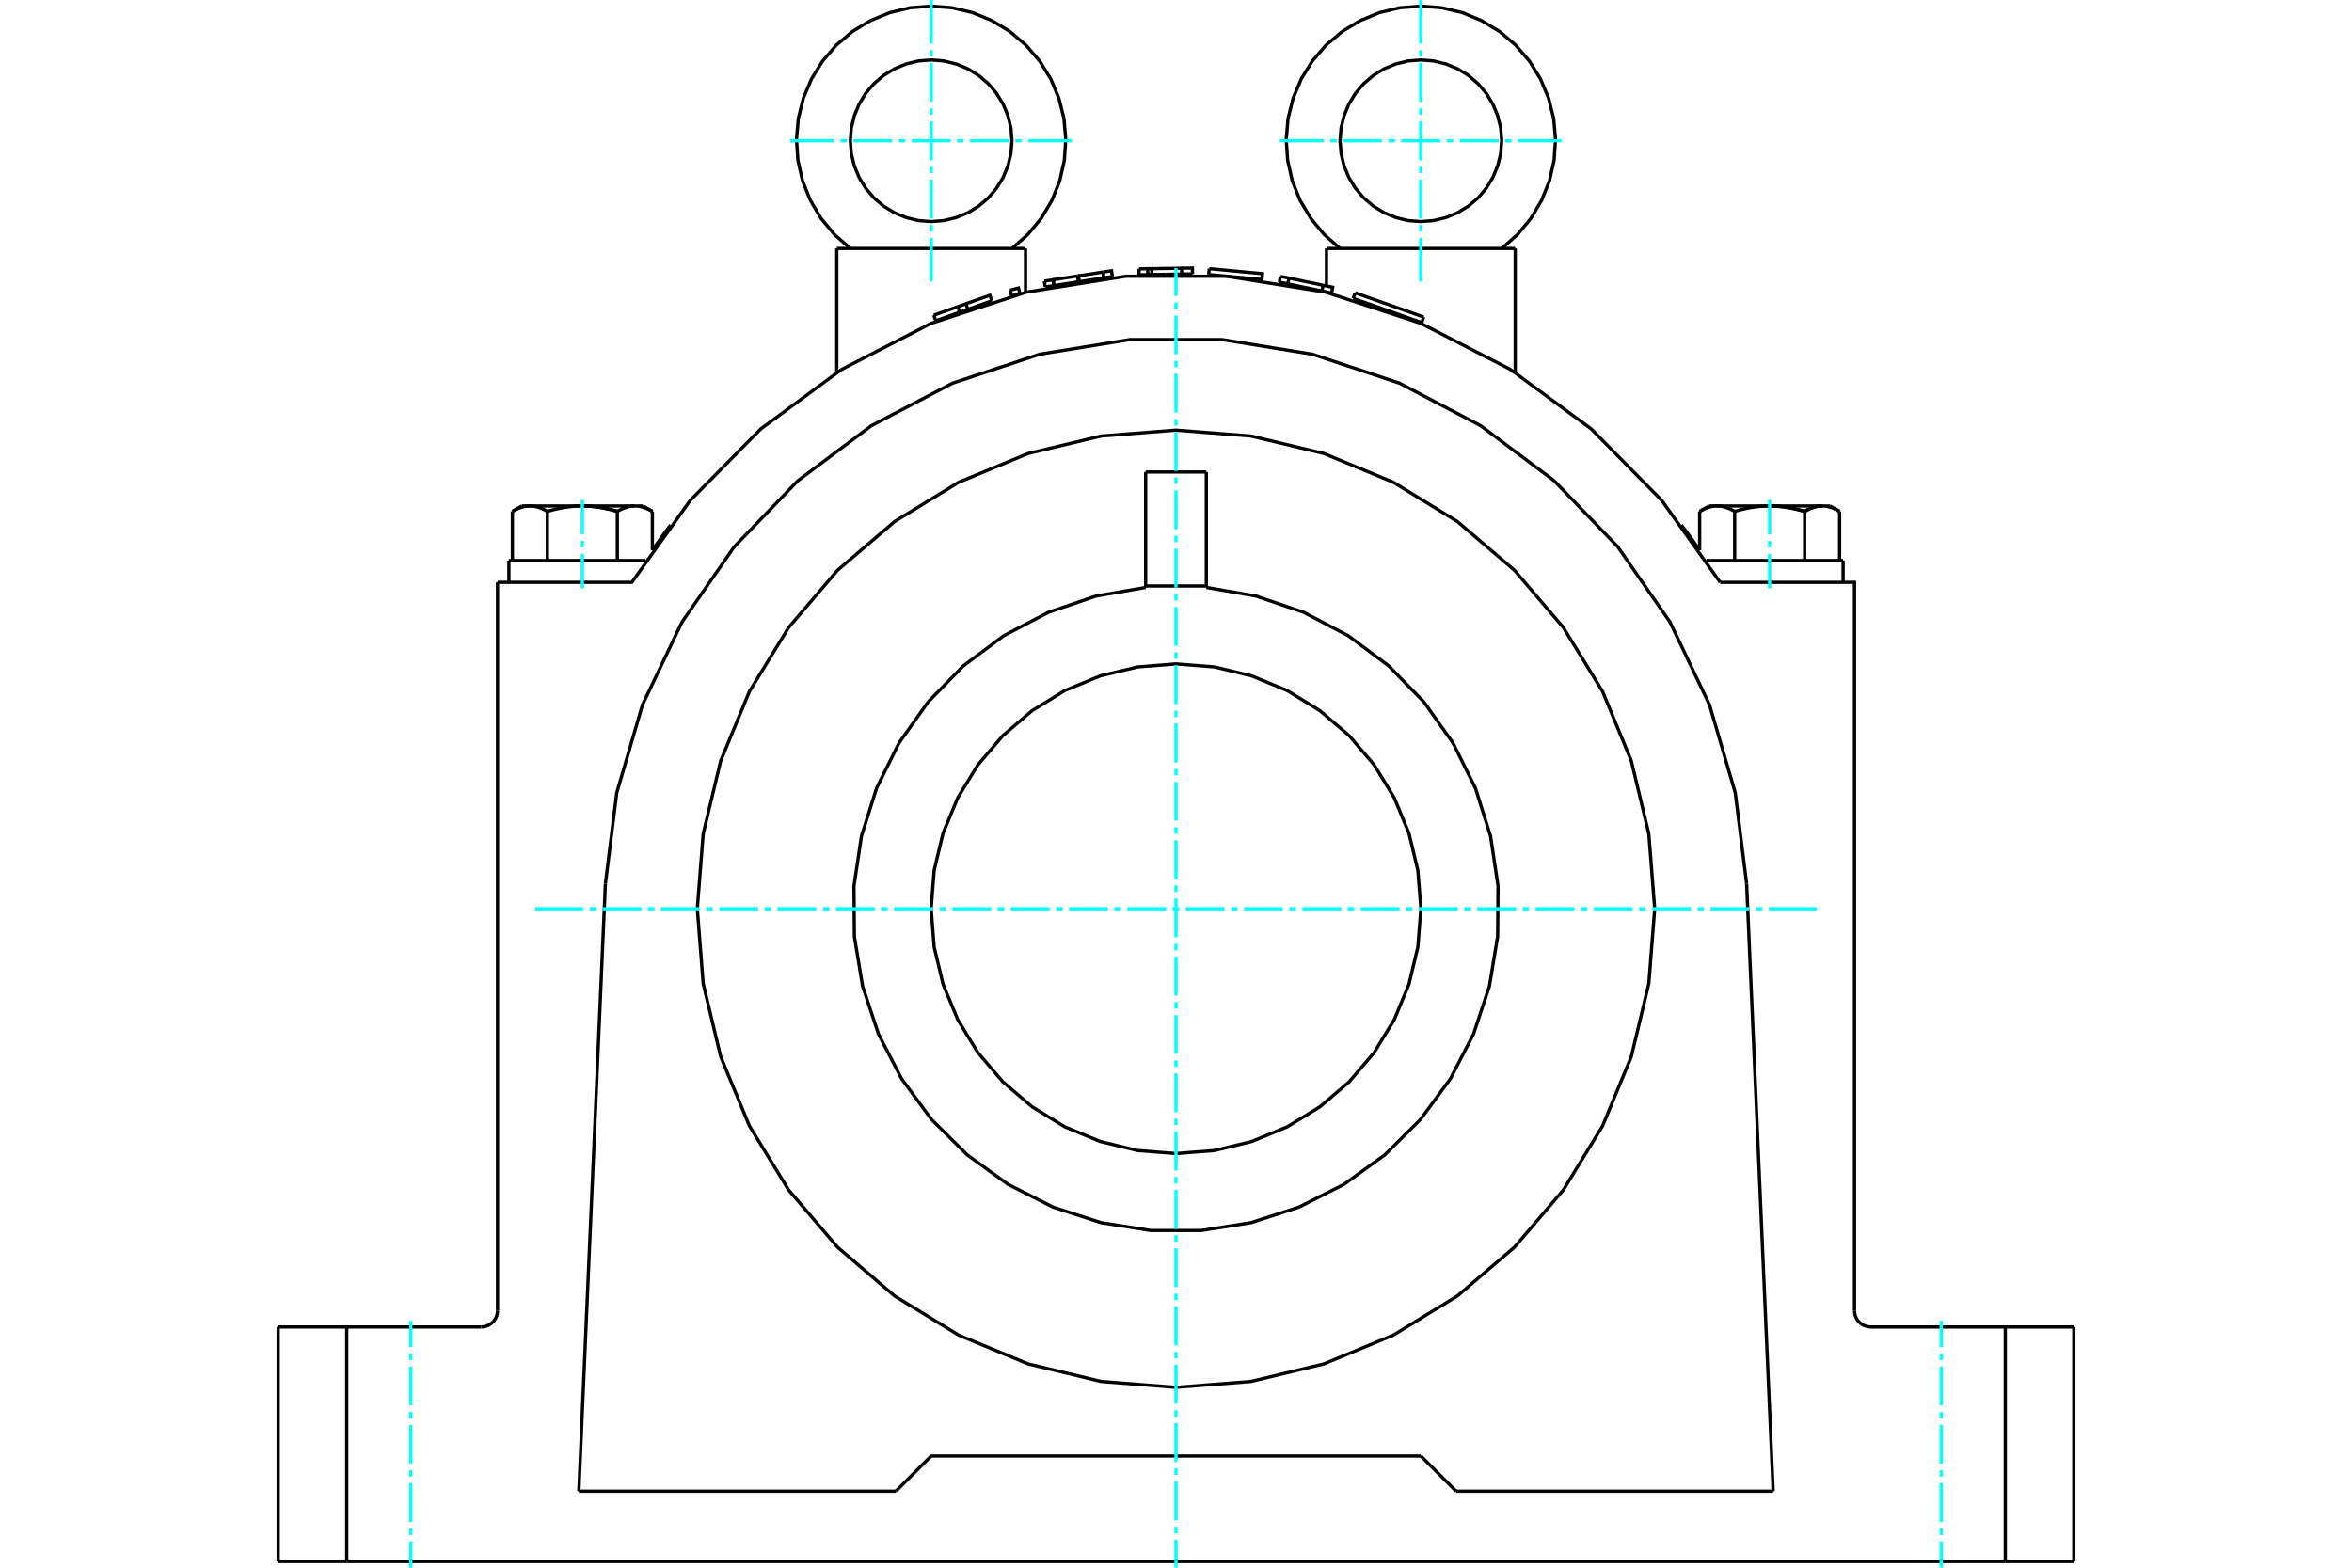 <?xml version="1.0" standalone="no"?>
<!DOCTYPE svg PUBLIC "-//W3C//DTD SVG 1.1//EN"
	"http://www.w3.org/Graphics/SVG/1.1/DTD/svg11.dtd">
<svg xmlns="http://www.w3.org/2000/svg" height="100%" width="100%" viewBox="0 0 36000 24000">
	<rect x="-1800" y="-1200" width="39600" height="26400" style="fill:#FFF"/>
	<g style="fill:none; fill-rule:evenodd" transform="matrix(1 0 0 1 0 0)">
		<g style="fill:none; stroke:#000; stroke-width:50; shape-rendering:geometricPrecision">
			<line x1="21748" y1="22290" x2="22287" y2="22829"/>
			<line x1="27140" y1="22829" x2="22287" y2="22829"/>
			<line x1="26734" y1="13530" x2="27140" y2="22829"/>
			<polyline points="26734,13530 26560,12137 26166,10790 25561,9523 24761,8370 23787,7359 22663,6517 21420,5866 20088,5423 18702,5198 17298,5198 15912,5423 14580,5866 13337,6517 12213,7359 11239,8370 10439,9523 9834,10790 9440,12137 9266,13530"/>
			<line x1="8860" y1="22829" x2="9266" y2="13530"/>
			<line x1="13713" y1="22829" x2="8860" y2="22829"/>
			<polyline points="13713,22829 14252,22290 21748,22290"/>
			<polyline points="18908,4241 19315,4279 19323,4190 18509,4113"/>
			<line x1="18501" y1="4203" x2="18509" y2="4113"/>
			<line x1="18501" y1="4203" x2="18908" y2="4241"/>
			<line x1="17027" y1="4233" x2="16896" y2="4253"/>
			<polyline points="16896,4254 16521,4312 16514,4313"/>
			<polyline points="16131,4372 16117,4283 15985,4304"/>
			<line x1="15999" y1="4392" x2="15985" y2="4304"/>
			<line x1="16131" y1="4372" x2="15999" y2="4392"/>
			<line x1="16131" y1="4372" x2="16118" y2="4283"/>
			<line x1="16896" y1="4254" x2="16882" y2="4165"/>
			<polyline points="17027,4233 17013,4145 16883,4165"/>
			<line x1="16896" y1="4253" x2="16883" y2="4165"/>
			<line x1="16882" y1="4165" x2="16507" y2="4223"/>
			<polyline points="16521,4312 16507,4223 16493,4225"/>
			<line x1="16506" y1="4314" x2="16493" y2="4225"/>
			<line x1="16514" y1="4313" x2="16506" y2="4314"/>
			<line x1="16493" y1="4225" x2="16118" y2="4283"/>
			<line x1="16506" y1="4314" x2="16131" y2="4372"/>
			<polyline points="15181,4605 14815,4735 14752,4758"/>
			<line x1="14659" y1="4695" x2="14293" y2="4825"/>
			<line x1="14323" y1="4910" x2="14293" y2="4825"/>
			<line x1="14689" y1="4780" x2="14323" y2="4910"/>
			<polyline points="15181,4605 15151,4521 14785,4650"/>
			<polyline points="14815,4735 14785,4651 14659,4695"/>
			<line x1="14689" y1="4780" x2="14659" y2="4695"/>
			<line x1="14752" y1="4758" x2="14689" y2="4780"/>
			<line x1="15612" y1="4496" x2="15547" y2="4513"/>
			<polyline points="15612,4496 15589,4409 15460,4443"/>
			<line x1="15483" y1="4530" x2="15460" y2="4443"/>
			<line x1="15547" y1="4513" x2="15483" y2="4530"/>
			<polyline points="18253,4193 18087,4196 17844,4200"/>
			<line x1="17630" y1="4113" x2="17567" y2="4114"/>
			<line x1="17631" y1="4203" x2="17569" y2="4204"/>
			<line x1="17631" y1="4203" x2="17630" y2="4113"/>
			<polyline points="17569,4204 17567,4114 17434,4116"/>
			<line x1="17435" y1="4206" x2="17434" y2="4116"/>
			<line x1="17569" y1="4204" x2="17435" y2="4206"/>
			<polyline points="18253,4193 18251,4103 18086,4106"/>
			<polyline points="18087,4196 18086,4106 17630,4113"/>
			<line x1="17844" y1="4200" x2="17631" y2="4203"/>
			<line x1="20233" y1="4455" x2="20381" y2="4486"/>
			<line x1="19981" y1="4402" x2="20233" y2="4455"/>
			<line x1="20251" y1="4367" x2="19730" y2="4258"/>
			<line x1="19712" y1="4346" x2="19981" y2="4402"/>
			<line x1="20233" y1="4455" x2="20251" y2="4367"/>
			<polyline points="19711,4346 19730,4258 19599,4231"/>
			<line x1="19581" y1="4319" x2="19599" y2="4231"/>
			<line x1="19581" y1="4319" x2="19711" y2="4346"/>
			<polyline points="20381,4486 20399,4398 20251,4367"/>
			<line x1="21236" y1="4753" x2="21761" y2="4939"/>
			<line x1="20742" y1="4483" x2="21791" y2="4854"/>
			<line x1="20712" y1="4568" x2="21236" y2="4753"/>
			<polyline points="7365,20315 7404,20311 7442,20302 7479,20287 7512,20267 7542,20241 7567,20212 7588,20178 7603,20142 7612,20104 7615,20065"/>
			<polyline points="4258,20315 5307,20315 7365,20315"/>
			<polyline points="28385,20065 28388,20104 28397,20142 28412,20178 28433,20212 28458,20241 28488,20267 28521,20287 28558,20302 28596,20311 28635,20315 30693,20315 31742,20315"/>
			<polyline points="27622,7829 27630,7824 27639,7819 27647,7815 27655,7810 27663,7806 27671,7802 27680,7798 27687,7794 27695,7791 27703,7787 27711,7784 27719,7781 27726,7778 27734,7775 27742,7772 27749,7770 27757,7767 27764,7765 27772,7763 27779,7761 27787,7759 27794,7757 27802,7755 27809,7754 27816,7752 27824,7751 27831,7750 27838,7749 27846,7748 27853,7747 27860,7747 27868,7746 27875,7746 27882,7746 27890,7746"/>
			<polyline points="27086,7746 27101,7746 27116,7746 27130,7746 27145,7747 27160,7747 27174,7748 27189,7749 27204,7750 27218,7751 27233,7752 27248,7754 27262,7755 27277,7757 27292,7759 27307,7761 27322,7763 27337,7765 27352,7767 27367,7770 27382,7772 27397,7775 27413,7778 27428,7781 27443,7784 27459,7787 27475,7791 27491,7794 27506,7798 27523,7802 27539,7806 27555,7810 27572,7815 27588,7819 27605,7824 27622,7829"/>
			<polyline points="28157,7829 28149,7824 28141,7819 28132,7815 28124,7810 28116,7806 28108,7802 28100,7798 28092,7794 28084,7791 28076,7787 28068,7784 28060,7781 28053,7778 28045,7775 28037,7772 28030,7770 28022,7767 28015,7765 28007,7763 28000,7761 27993,7759 27985,7757 27978,7755 27970,7754 27963,7752 27956,7751 27948,7750 27941,7749 27934,7748 27926,7747 27919,7747 27912,7746 27904,7746 27897,7746 27890,7746 28014,7746"/>
			<polyline points="27622,7829 27605,7824 27588,7819 27572,7815 27555,7810 27539,7806 27523,7802 27506,7798 27491,7794 27475,7791 27459,7787 27443,7784 27428,7781 27413,7778 27397,7775 27382,7772 27367,7770 27352,7767 27337,7765 27322,7763 27307,7761 27292,7759 27277,7757 27262,7755 27248,7754 27233,7752 27218,7751 27204,7750 27189,7749 27174,7748 27160,7747 27145,7747 27130,7746 27116,7746 27101,7746 27086,7746"/>
			<polyline points="27890,7746 27882,7746 27875,7746 27868,7746 27860,7747 27853,7747 27846,7748 27838,7749 27831,7750 27824,7751 27816,7752 27809,7754 27802,7755 27794,7757 27787,7759 27779,7761 27772,7763 27764,7765 27757,7767 27749,7770 27742,7772 27734,7775 27726,7778 27719,7781 27711,7784 27703,7787 27695,7791 27687,7794 27680,7798 27671,7802 27663,7806 27655,7810 27647,7815 27639,7819 27630,7824 27622,7829"/>
			<line x1="27086" y1="7746" x2="27890" y2="7746"/>
			<polyline points="26283,7746 26276,7746 26268,7746 26261,7746 26254,7747 26246,7747 26239,7748 26232,7749 26224,7750 26217,7751 26210,7752 26202,7754 26195,7755 26187,7757 26180,7759 26173,7761 26165,7763 26158,7765 26150,7767 26143,7770 26135,7772 26127,7775 26120,7778 26112,7781 26104,7784 26097,7787 26089,7791 26081,7794 26073,7798 26065,7802 26057,7806 26049,7810 26040,7815 26032,7819 26024,7824 26015,7829"/>
			<line x1="26159" y1="7746" x2="26283" y2="7746"/>
			<polyline points="27086,7746 27072,7746 27057,7746 27042,7746 27028,7747 27013,7747 26998,7748 26984,7749 26969,7750 26954,7751 26940,7752 26925,7754 26910,7755 26895,7757 26881,7759 26866,7761 26851,7763 26836,7765 26821,7767 26806,7770 26791,7772 26775,7775 26760,7778 26745,7781 26729,7784 26714,7787 26698,7791 26682,7794 26666,7798 26650,7802 26634,7806 26618,7810 26601,7815 26584,7819 26568,7824 26551,7829"/>
			<line x1="26283" y1="7746" x2="27086" y2="7746"/>
			<polyline points="26551,7829 26542,7824 26534,7819 26526,7815 26517,7810 26509,7806 26501,7802 26493,7798 26485,7794 26477,7791 26469,7787 26462,7784 26454,7781 26446,7778 26438,7775 26431,7772 26423,7770 26416,7767 26408,7765 26401,7763 26393,7761 26386,7759 26378,7757 26371,7755 26364,7754 26356,7752 26349,7751 26342,7750 26334,7749 26327,7748 26320,7747 26312,7747 26305,7746 26298,7746 26290,7746 26283,7746"/>
			<line x1="26015" y1="8423" x2="26015" y2="7829"/>
			<line x1="26551" y1="8581" x2="26551" y2="7829"/>
			<polyline points="8914,7746 8928,7746 8943,7746 8958,7746 8972,7747 8987,7747 9002,7748 9016,7749 9031,7750 9046,7751 9060,7752 9075,7754 9090,7755 9105,7757 9119,7759 9134,7761 9149,7763 9164,7765 9179,7767 9194,7770 9209,7772 9225,7775 9240,7778 9255,7781 9271,7784 9286,7787 9302,7791 9318,7794 9334,7798 9350,7802 9366,7806 9382,7810 9399,7815 9416,7819 9432,7824 9449,7829"/>
			<polyline points="9985,7829 9976,7824 9968,7819 9960,7815 9951,7810 9943,7806 9935,7802 9927,7798 9919,7794 9911,7791 9903,7787 9896,7784 9888,7781 9880,7778 9873,7775 9865,7772 9857,7770 9850,7767 9842,7765 9835,7763 9827,7761 9820,7759 9813,7757 9805,7755 9798,7754 9790,7752 9783,7751 9776,7750 9768,7749 9761,7748 9754,7747 9746,7747 9739,7746 9732,7746 9724,7746 9717,7746 9841,7746"/>
			<polyline points="9449,7829 9432,7824 9416,7819 9399,7815 9382,7810 9366,7806 9350,7802 9334,7798 9318,7794 9302,7791 9286,7787 9271,7784 9255,7781 9240,7778 9225,7775 9209,7772 9194,7770 9179,7767 9164,7765 9149,7763 9134,7761 9119,7759 9105,7757 9090,7755 9075,7754 9060,7752 9046,7751 9031,7750 9016,7749 9002,7748 8987,7747 8972,7747 8958,7746 8943,7746 8928,7746 8914,7746"/>
			<polyline points="9717,7746 9710,7746 9702,7746 9695,7746 9688,7747 9680,7747 9673,7748 9666,7749 9658,7750 9651,7751 9644,7752 9636,7754 9629,7755 9622,7757 9614,7759 9607,7761 9599,7763 9592,7765 9584,7767 9577,7770 9569,7772 9562,7775 9554,7778 9546,7781 9538,7784 9531,7787 9523,7791 9515,7794 9507,7798 9499,7802 9491,7806 9483,7810 9474,7815 9466,7819 9458,7824 9449,7829"/>
			<line x1="8914" y1="7746" x2="9717" y2="7746"/>
			<polyline points="8110,7746 8103,7746 8096,7746 8088,7746 8081,7747 8074,7747 8066,7748 8059,7749 8052,7750 8044,7751 8037,7752 8030,7754 8022,7755 8015,7757 8007,7759 8000,7761 7993,7763 7985,7765 7978,7767 7970,7770 7963,7772 7955,7775 7947,7778 7940,7781 7932,7784 7924,7787 7916,7791 7908,7794 7900,7798 7892,7802 7884,7806 7876,7810 7868,7815 7859,7819 7851,7824 7843,7829"/>
			<line x1="7986" y1="7746" x2="8110" y2="7746"/>
			<polyline points="8914,7746 8899,7746 8884,7746 8870,7746 8855,7747 8840,7747 8826,7748 8811,7749 8796,7750 8782,7751 8767,7752 8752,7754 8738,7755 8723,7757 8708,7759 8693,7761 8678,7763 8663,7765 8648,7767 8633,7770 8618,7772 8603,7775 8587,7778 8572,7781 8557,7784 8541,7787 8525,7791 8509,7794 8494,7798 8477,7802 8461,7806 8445,7810 8428,7815 8412,7819 8395,7824 8378,7829"/>
			<line x1="8110" y1="7746" x2="8914" y2="7746"/>
			<polyline points="8378,7829 8370,7824 8361,7819 8353,7815 8345,7810 8337,7806 8329,7802 8320,7798 8313,7794 8305,7791 8297,7787 8289,7784 8281,7781 8274,7778 8266,7775 8258,7772 8251,7770 8243,7767 8236,7765 8228,7763 8221,7761 8213,7759 8206,7757 8198,7755 8191,7754 8184,7752 8176,7751 8169,7750 8162,7749 8154,7748 8147,7747 8140,7747 8132,7746 8125,7746 8118,7746 8110,7746"/>
			<line x1="7843" y1="8581" x2="7843" y2="7829"/>
			<line x1="8378" y1="8581" x2="8378" y2="7829"/>
			<line x1="27622" y1="8581" x2="27622" y2="7829"/>
			<line x1="28157" y1="8581" x2="28157" y2="7829"/>
			<line x1="9449" y1="8581" x2="9449" y2="7829"/>
			<line x1="9985" y1="8423" x2="9985" y2="7829"/>
			<line x1="26120" y1="8581" x2="28211" y2="8581"/>
			<line x1="7789" y1="8581" x2="9880" y2="8581"/>
			<polyline points="25737,8039 25737,8039 25738,8040 25739,8042 25741,8044 25744,8048 25747,8052 25751,8057 25755,8063 25760,8069 25765,8076 25771,8084 25778,8093 25785,8102 25792,8112 25800,8123 25808,8134 25817,8145 25826,8158 25835,8170 25844,8183 25854,8197 25864,8210 25874,8224 25884,8238 25895,8253 25906,8268 25917,8284 25928,8300 25940,8317 25952,8334 25964,8351 25977,8369 25989,8387 26002,8406 26015,8425"/>
			<polyline points="9985,8425 9998,8406 10011,8387 10023,8369 10036,8351 10048,8334 10060,8317 10072,8300 10083,8284 10094,8268 10105,8253 10116,8238 10126,8224 10136,8210 10146,8197 10156,8183 10165,8170 10174,8158 10183,8145 10192,8134 10200,8123 10208,8112 10215,8102 10222,8093 10229,8084 10235,8076 10240,8069 10245,8063 10249,8057 10253,8052 10256,8048 10259,8044 10261,8042 10262,8040 10263,8039 10263,8039"/>
			<polyline points="26329,8915 25436,7662 24356,6567 23117,5655 21750,4951 20288,4472 18769,4229 17231,4229 15712,4472 14250,4951 12883,5655 11644,6567 10564,7662 9671,8915 7615,8915"/>
			<line x1="20303" y1="3804" x2="23192" y2="3804"/>
			<line x1="12808" y1="3804" x2="15697" y2="3804"/>
			<line x1="5307" y1="20315" x2="5307" y2="23906"/>
			<line x1="30693" y1="23906" x2="5307" y2="23906"/>
			<line x1="30693" y1="23906" x2="30693" y2="20315"/>
			<polyline points="28385,20065 28385,8915 26329,8915"/>
			<line x1="7615" y1="20065" x2="7615" y2="8915"/>
			<line x1="4258" y1="23906" x2="4258" y2="20315"/>
			<line x1="5307" y1="23906" x2="4258" y2="23906"/>
			<line x1="31742" y1="23906" x2="30693" y2="23906"/>
			<line x1="31742" y1="20315" x2="31742" y2="23906"/>
			<polyline points="25327,13912 25237,12766 24969,11648 24529,10585 23928,9605 23181,8731 22307,7984 21326,7383 20264,6943 19146,6675 18000,6585 16854,6675 15736,6943 14674,7383 13693,7984 12819,8731 12072,9605 11471,10585 11031,11648 10763,12766 10673,13912 10763,15058 11031,16176 11471,17238 12072,18219 12819,19093 13693,19840 14674,20440 15736,20880 16854,21149 18000,21239 19146,21149 20264,20880 21326,20440 22307,19840 23181,19093 23928,18219 24529,17238 24969,16176 25237,15058 25327,13912"/>
			<polyline points="21748,13912 21702,13325 21565,12754 21339,12210 21032,11709 20650,11262 20203,10880 19702,10572 19158,10347 18586,10210 18000,10164 17414,10210 16842,10347 16298,10572 15797,10880 15350,11262 14968,11709 14661,12210 14435,12754 14298,13325 14252,13912 14298,14498 14435,15070 14661,15613 14968,16115 15350,16562 15797,16944 16298,17251 16842,17476 17414,17614 18000,17660 18586,17614 19158,17476 19702,17251 20203,16944 20650,16562 21032,16115 21339,15613 21565,15070 21702,14498 21748,13912"/>
			<polyline points="18464,8971 17536,8971 17536,7226"/>
			<line x1="17536" y1="8971" x2="17536" y2="8993"/>
			<line x1="18464" y1="8971" x2="18464" y2="7226"/>
			<line x1="17536" y1="7226" x2="18464" y2="7226"/>
			<line x1="18464" y1="8993" x2="18464" y2="8971"/>
			<polyline points="17536,8993 16776,9125 16046,9374 15363,9733 14745,10194 14206,10746 13760,11375 13417,12066 13185,12802 13071,13565 13077,14337 13203,15098 13446,15830 13800,16515 14257,17137 14804,17680 15430,18132 16118,18480 16852,18718 17614,18838 18386,18838 19148,18718 19882,18480 20570,18132 21196,17680 21743,17137 22200,16515 22554,15830 22797,15098 22923,14337 22929,13565 22815,12802 22583,12066 22240,11375 21794,10746 21255,10194 20637,9733 19954,9374 19224,9125 18464,8993"/>
			<line x1="20742" y1="4483" x2="20712" y2="4568"/>
			<line x1="21761" y1="4939" x2="21791" y2="4854"/>
			<polyline points="22986,3804 23227,3591 23432,3344 23596,3067 23716,2769 23787,2456 23809,2135 23781,1815 23703,1503 23578,1207 23408,934 23198,690 22953,483 22678,316 22381,193 22068,119 21748,94 21427,119 21115,193 20818,316 20543,483 20297,690 20087,934 19918,1207 19793,1503 19715,1815 19687,2135 19709,2456 19780,2769 19899,3067 20064,3344 20269,3591 20510,3804"/>
			<polyline points="22985,2155 22970,1962 22924,1773 22850,1594 22749,1428 22623,1281 22475,1154 22309,1053 22130,979 21941,933 21748,918 21554,933 21366,979 21186,1053 21021,1154 20873,1281 20747,1428 20646,1594 20572,1773 20526,1962 20511,2155 20526,2349 20572,2537 20646,2717 20747,2882 20873,3030 21021,3156 21186,3257 21366,3331 21554,3377 21748,3392 21941,3377 22130,3331 22309,3257 22475,3156 22623,3030 22749,2882 22850,2717 22924,2537 22970,2349 22985,2155"/>
			<polyline points="15489,2155 15474,1962 15428,1773 15354,1594 15253,1428 15127,1281 14979,1154 14814,1053 14634,979 14446,933 14252,918 14059,933 13870,979 13691,1053 13525,1154 13377,1281 13251,1428 13150,1594 13076,1773 13030,1962 13015,2155 13030,2349 13076,2537 13150,2717 13251,2882 13377,3030 13525,3156 13691,3257 13870,3331 14059,3377 14252,3392 14446,3377 14634,3331 14814,3257 14979,3156 15127,3030 15253,2882 15354,2717 15428,2537 15474,2349 15489,2155"/>
			<polyline points="15490,3804 15731,3591 15936,3344 16101,3067 16220,2769 16291,2455 16313,2135 16285,1814 16207,1503 16082,1206 15912,933 15702,690 15457,482 15182,315 14885,193 14572,119 14252,94 13931,119 13618,194 13321,316 13046,483 12801,691 12591,934 12421,1207 12296,1503 12219,1815 12191,2136 12213,2456 12284,2770 12404,3068 12568,3345 12774,3592 13015,3804"/>
			<line x1="28157" y1="7829" x2="28014" y2="7746"/>
			<line x1="26159" y1="7746" x2="26015" y2="7829"/>
			<line x1="9985" y1="7829" x2="9841" y2="7746"/>
			<line x1="7986" y1="7746" x2="7843" y2="7829"/>
			<line x1="28211" y1="8915" x2="28211" y2="8581"/>
			<line x1="7789" y1="8581" x2="7789" y2="8915"/>
			<line x1="20303" y1="4470" x2="20303" y2="4475"/>
			<line x1="20303" y1="3804" x2="20303" y2="4378"/>
			<line x1="23192" y1="5703" x2="23192" y2="3804"/>
			<line x1="12808" y1="3804" x2="12808" y2="5703"/>
			<line x1="15697" y1="4475" x2="15697" y2="3804"/>
		</g>
		<g style="fill:none; stroke:#0FF; stroke-width:50; shape-rendering:geometricPrecision">
			<line x1="6288" y1="24000" x2="6288" y2="23598"/>
			<line x1="6288" y1="23499" x2="6288" y2="23400"/>
			<line x1="6288" y1="23300" x2="6288" y2="22705"/>
			<line x1="6288" y1="22606" x2="6288" y2="22507"/>
			<line x1="6288" y1="22408" x2="6288" y2="21813"/>
			<line x1="6288" y1="21714" x2="6288" y2="21615"/>
			<line x1="6288" y1="21515" x2="6288" y2="20920"/>
			<line x1="6288" y1="20821" x2="6288" y2="20722"/>
			<line x1="6288" y1="20623" x2="6288" y2="20221"/>
			<line x1="29712" y1="20221" x2="29712" y2="20623"/>
			<line x1="29712" y1="20722" x2="29712" y2="20821"/>
			<line x1="29712" y1="20920" x2="29712" y2="21515"/>
			<line x1="29712" y1="21615" x2="29712" y2="21714"/>
			<line x1="29712" y1="21813" x2="29712" y2="22408"/>
			<line x1="29712" y1="22507" x2="29712" y2="22606"/>
			<line x1="29712" y1="22705" x2="29712" y2="23300"/>
			<line x1="29712" y1="23400" x2="29712" y2="23499"/>
			<line x1="29712" y1="23598" x2="29712" y2="24000"/>
			<line x1="18000" y1="24000" x2="18000" y2="23572"/>
			<line x1="18000" y1="23473" x2="18000" y2="23374"/>
			<line x1="18000" y1="23275" x2="18000" y2="22680"/>
			<line x1="18000" y1="22580" x2="18000" y2="22481"/>
			<line x1="18000" y1="22382" x2="18000" y2="21787"/>
			<line x1="18000" y1="21688" x2="18000" y2="21589"/>
			<line x1="18000" y1="21490" x2="18000" y2="20895"/>
			<line x1="18000" y1="20796" x2="18000" y2="20696"/>
			<line x1="18000" y1="20597" x2="18000" y2="20002"/>
			<line x1="18000" y1="19903" x2="18000" y2="19804"/>
			<line x1="18000" y1="19705" x2="18000" y2="19110"/>
			<line x1="18000" y1="19011" x2="18000" y2="18911"/>
			<line x1="18000" y1="18812" x2="18000" y2="18217"/>
			<line x1="18000" y1="18118" x2="18000" y2="18019"/>
			<line x1="18000" y1="17920" x2="18000" y2="17325"/>
			<line x1="18000" y1="17226" x2="18000" y2="17126"/>
			<line x1="18000" y1="17027" x2="18000" y2="16432"/>
			<line x1="18000" y1="16333" x2="18000" y2="16234"/>
			<line x1="18000" y1="16135" x2="18000" y2="15540"/>
			<line x1="18000" y1="15441" x2="18000" y2="15341"/>
			<line x1="18000" y1="15242" x2="18000" y2="14647"/>
			<line x1="18000" y1="14548" x2="18000" y2="14449"/>
			<line x1="18000" y1="14350" x2="18000" y2="13755"/>
			<line x1="18000" y1="13656" x2="18000" y2="13556"/>
			<line x1="18000" y1="13457" x2="18000" y2="12862"/>
			<line x1="18000" y1="12763" x2="18000" y2="12664"/>
			<line x1="18000" y1="12565" x2="18000" y2="11970"/>
			<line x1="18000" y1="11871" x2="18000" y2="11772"/>
			<line x1="18000" y1="11672" x2="18000" y2="11077"/>
			<line x1="18000" y1="10978" x2="18000" y2="10879"/>
			<line x1="18000" y1="10780" x2="18000" y2="10185"/>
			<line x1="18000" y1="10086" x2="18000" y2="9987"/>
			<line x1="18000" y1="9887" x2="18000" y2="9292"/>
			<line x1="18000" y1="9193" x2="18000" y2="9094"/>
			<line x1="18000" y1="8995" x2="18000" y2="8400"/>
			<line x1="18000" y1="8301" x2="18000" y2="8202"/>
			<line x1="18000" y1="8102" x2="18000" y2="7507"/>
			<line x1="18000" y1="7408" x2="18000" y2="7309"/>
			<line x1="18000" y1="7210" x2="18000" y2="6615"/>
			<line x1="18000" y1="6516" x2="18000" y2="6417"/>
			<line x1="18000" y1="6317" x2="18000" y2="5722"/>
			<line x1="18000" y1="5623" x2="18000" y2="5524"/>
			<line x1="18000" y1="5425" x2="18000" y2="4830"/>
			<line x1="18000" y1="4731" x2="18000" y2="4632"/>
			<line x1="18000" y1="4533" x2="18000" y2="4105"/>
			<line x1="8193" y1="13912" x2="8926" y2="13912"/>
			<line x1="9026" y1="13912" x2="9125" y2="13912"/>
			<line x1="9224" y1="13912" x2="9819" y2="13912"/>
			<line x1="9918" y1="13912" x2="10017" y2="13912"/>
			<line x1="10116" y1="13912" x2="10711" y2="13912"/>
			<line x1="10811" y1="13912" x2="10910" y2="13912"/>
			<line x1="11009" y1="13912" x2="11604" y2="13912"/>
			<line x1="11703" y1="13912" x2="11802" y2="13912"/>
			<line x1="11901" y1="13912" x2="12496" y2="13912"/>
			<line x1="12596" y1="13912" x2="12695" y2="13912"/>
			<line x1="12794" y1="13912" x2="13389" y2="13912"/>
			<line x1="13488" y1="13912" x2="13587" y2="13912"/>
			<line x1="13686" y1="13912" x2="14281" y2="13912"/>
			<line x1="14380" y1="13912" x2="14480" y2="13912"/>
			<line x1="14579" y1="13912" x2="15174" y2="13912"/>
			<line x1="15273" y1="13912" x2="15372" y2="13912"/>
			<line x1="15471" y1="13912" x2="16066" y2="13912"/>
			<line x1="16165" y1="13912" x2="16265" y2="13912"/>
			<line x1="16364" y1="13912" x2="16959" y2="13912"/>
			<line x1="17058" y1="13912" x2="17157" y2="13912"/>
			<line x1="17256" y1="13912" x2="17851" y2="13912"/>
			<line x1="17950" y1="13912" x2="18050" y2="13912"/>
			<line x1="18149" y1="13912" x2="18744" y2="13912"/>
			<line x1="18843" y1="13912" x2="18942" y2="13912"/>
			<line x1="19041" y1="13912" x2="19636" y2="13912"/>
			<line x1="19735" y1="13912" x2="19835" y2="13912"/>
			<line x1="19934" y1="13912" x2="20529" y2="13912"/>
			<line x1="20628" y1="13912" x2="20727" y2="13912"/>
			<line x1="20826" y1="13912" x2="21421" y2="13912"/>
			<line x1="21520" y1="13912" x2="21620" y2="13912"/>
			<line x1="21719" y1="13912" x2="22314" y2="13912"/>
			<line x1="22413" y1="13912" x2="22512" y2="13912"/>
			<line x1="22611" y1="13912" x2="23206" y2="13912"/>
			<line x1="23305" y1="13912" x2="23404" y2="13912"/>
			<line x1="23504" y1="13912" x2="24099" y2="13912"/>
			<line x1="24198" y1="13912" x2="24297" y2="13912"/>
			<line x1="24396" y1="13912" x2="24991" y2="13912"/>
			<line x1="25090" y1="13912" x2="25189" y2="13912"/>
			<line x1="25289" y1="13912" x2="25884" y2="13912"/>
			<line x1="25983" y1="13912" x2="26082" y2="13912"/>
			<line x1="26181" y1="13912" x2="26776" y2="13912"/>
			<line x1="26875" y1="13912" x2="26974" y2="13912"/>
			<line x1="27074" y1="13912" x2="27807" y2="13912"/>
			<line x1="8914" y1="9008" x2="8914" y2="8479"/>
			<line x1="8914" y1="8380" x2="8914" y2="8281"/>
			<line x1="8914" y1="8181" x2="8914" y2="7652"/>
			<line x1="27086" y1="7652" x2="27086" y2="8181"/>
			<line x1="27086" y1="8281" x2="27086" y2="8380"/>
			<line x1="27086" y1="8479" x2="27086" y2="9008"/>
		</g>
		<g style="fill:none; stroke:#0FF; stroke-width:50; shape-rendering:geometricPrecision">
			<line x1="12097" y1="2155" x2="12765" y2="2155"/>
			<line x1="12864" y1="2155" x2="12963" y2="2155"/>
			<line x1="13062" y1="2155" x2="13657" y2="2155"/>
			<line x1="13756" y1="2155" x2="13855" y2="2155"/>
			<line x1="13955" y1="2155" x2="14550" y2="2155"/>
			<line x1="14649" y1="2155" x2="14748" y2="2155"/>
			<line x1="14847" y1="2155" x2="15442" y2="2155"/>
			<line x1="15541" y1="2155" x2="15640" y2="2155"/>
			<line x1="15740" y1="2155" x2="16407" y2="2155"/>
			<line x1="14252" y1="4310" x2="14252" y2="3643"/>
			<line x1="14252" y1="3543" x2="14252" y2="3444"/>
			<line x1="14252" y1="3345" x2="14252" y2="2750"/>
			<line x1="14252" y1="2651" x2="14252" y2="2552"/>
			<line x1="14252" y1="2453" x2="14252" y2="1858"/>
			<line x1="14252" y1="1758" x2="14252" y2="1659"/>
			<line x1="14252" y1="1560" x2="14252" y2="965"/>
			<line x1="14252" y1="866" x2="14252" y2="767"/>
			<line x1="14252" y1="668" x2="14252" y2="0"/>
		</g>
		<g style="fill:none; stroke:#0FF; stroke-width:50; shape-rendering:geometricPrecision">
			<line x1="19593" y1="2155" x2="20260" y2="2155"/>
			<line x1="20360" y1="2155" x2="20459" y2="2155"/>
			<line x1="20558" y1="2155" x2="21153" y2="2155"/>
			<line x1="21252" y1="2155" x2="21351" y2="2155"/>
			<line x1="21450" y1="2155" x2="22045" y2="2155"/>
			<line x1="22145" y1="2155" x2="22244" y2="2155"/>
			<line x1="22343" y1="2155" x2="22938" y2="2155"/>
			<line x1="23037" y1="2155" x2="23136" y2="2155"/>
			<line x1="23235" y1="2155" x2="23903" y2="2155"/>
			<line x1="21748" y1="4310" x2="21748" y2="3643"/>
			<line x1="21748" y1="3543" x2="21748" y2="3444"/>
			<line x1="21748" y1="3345" x2="21748" y2="2750"/>
			<line x1="21748" y1="2651" x2="21748" y2="2552"/>
			<line x1="21748" y1="2453" x2="21748" y2="1858"/>
			<line x1="21748" y1="1758" x2="21748" y2="1659"/>
			<line x1="21748" y1="1560" x2="21748" y2="965"/>
			<line x1="21748" y1="866" x2="21748" y2="767"/>
			<line x1="21748" y1="668" x2="21748" y2="0"/>
		</g>
	</g>
</svg>
